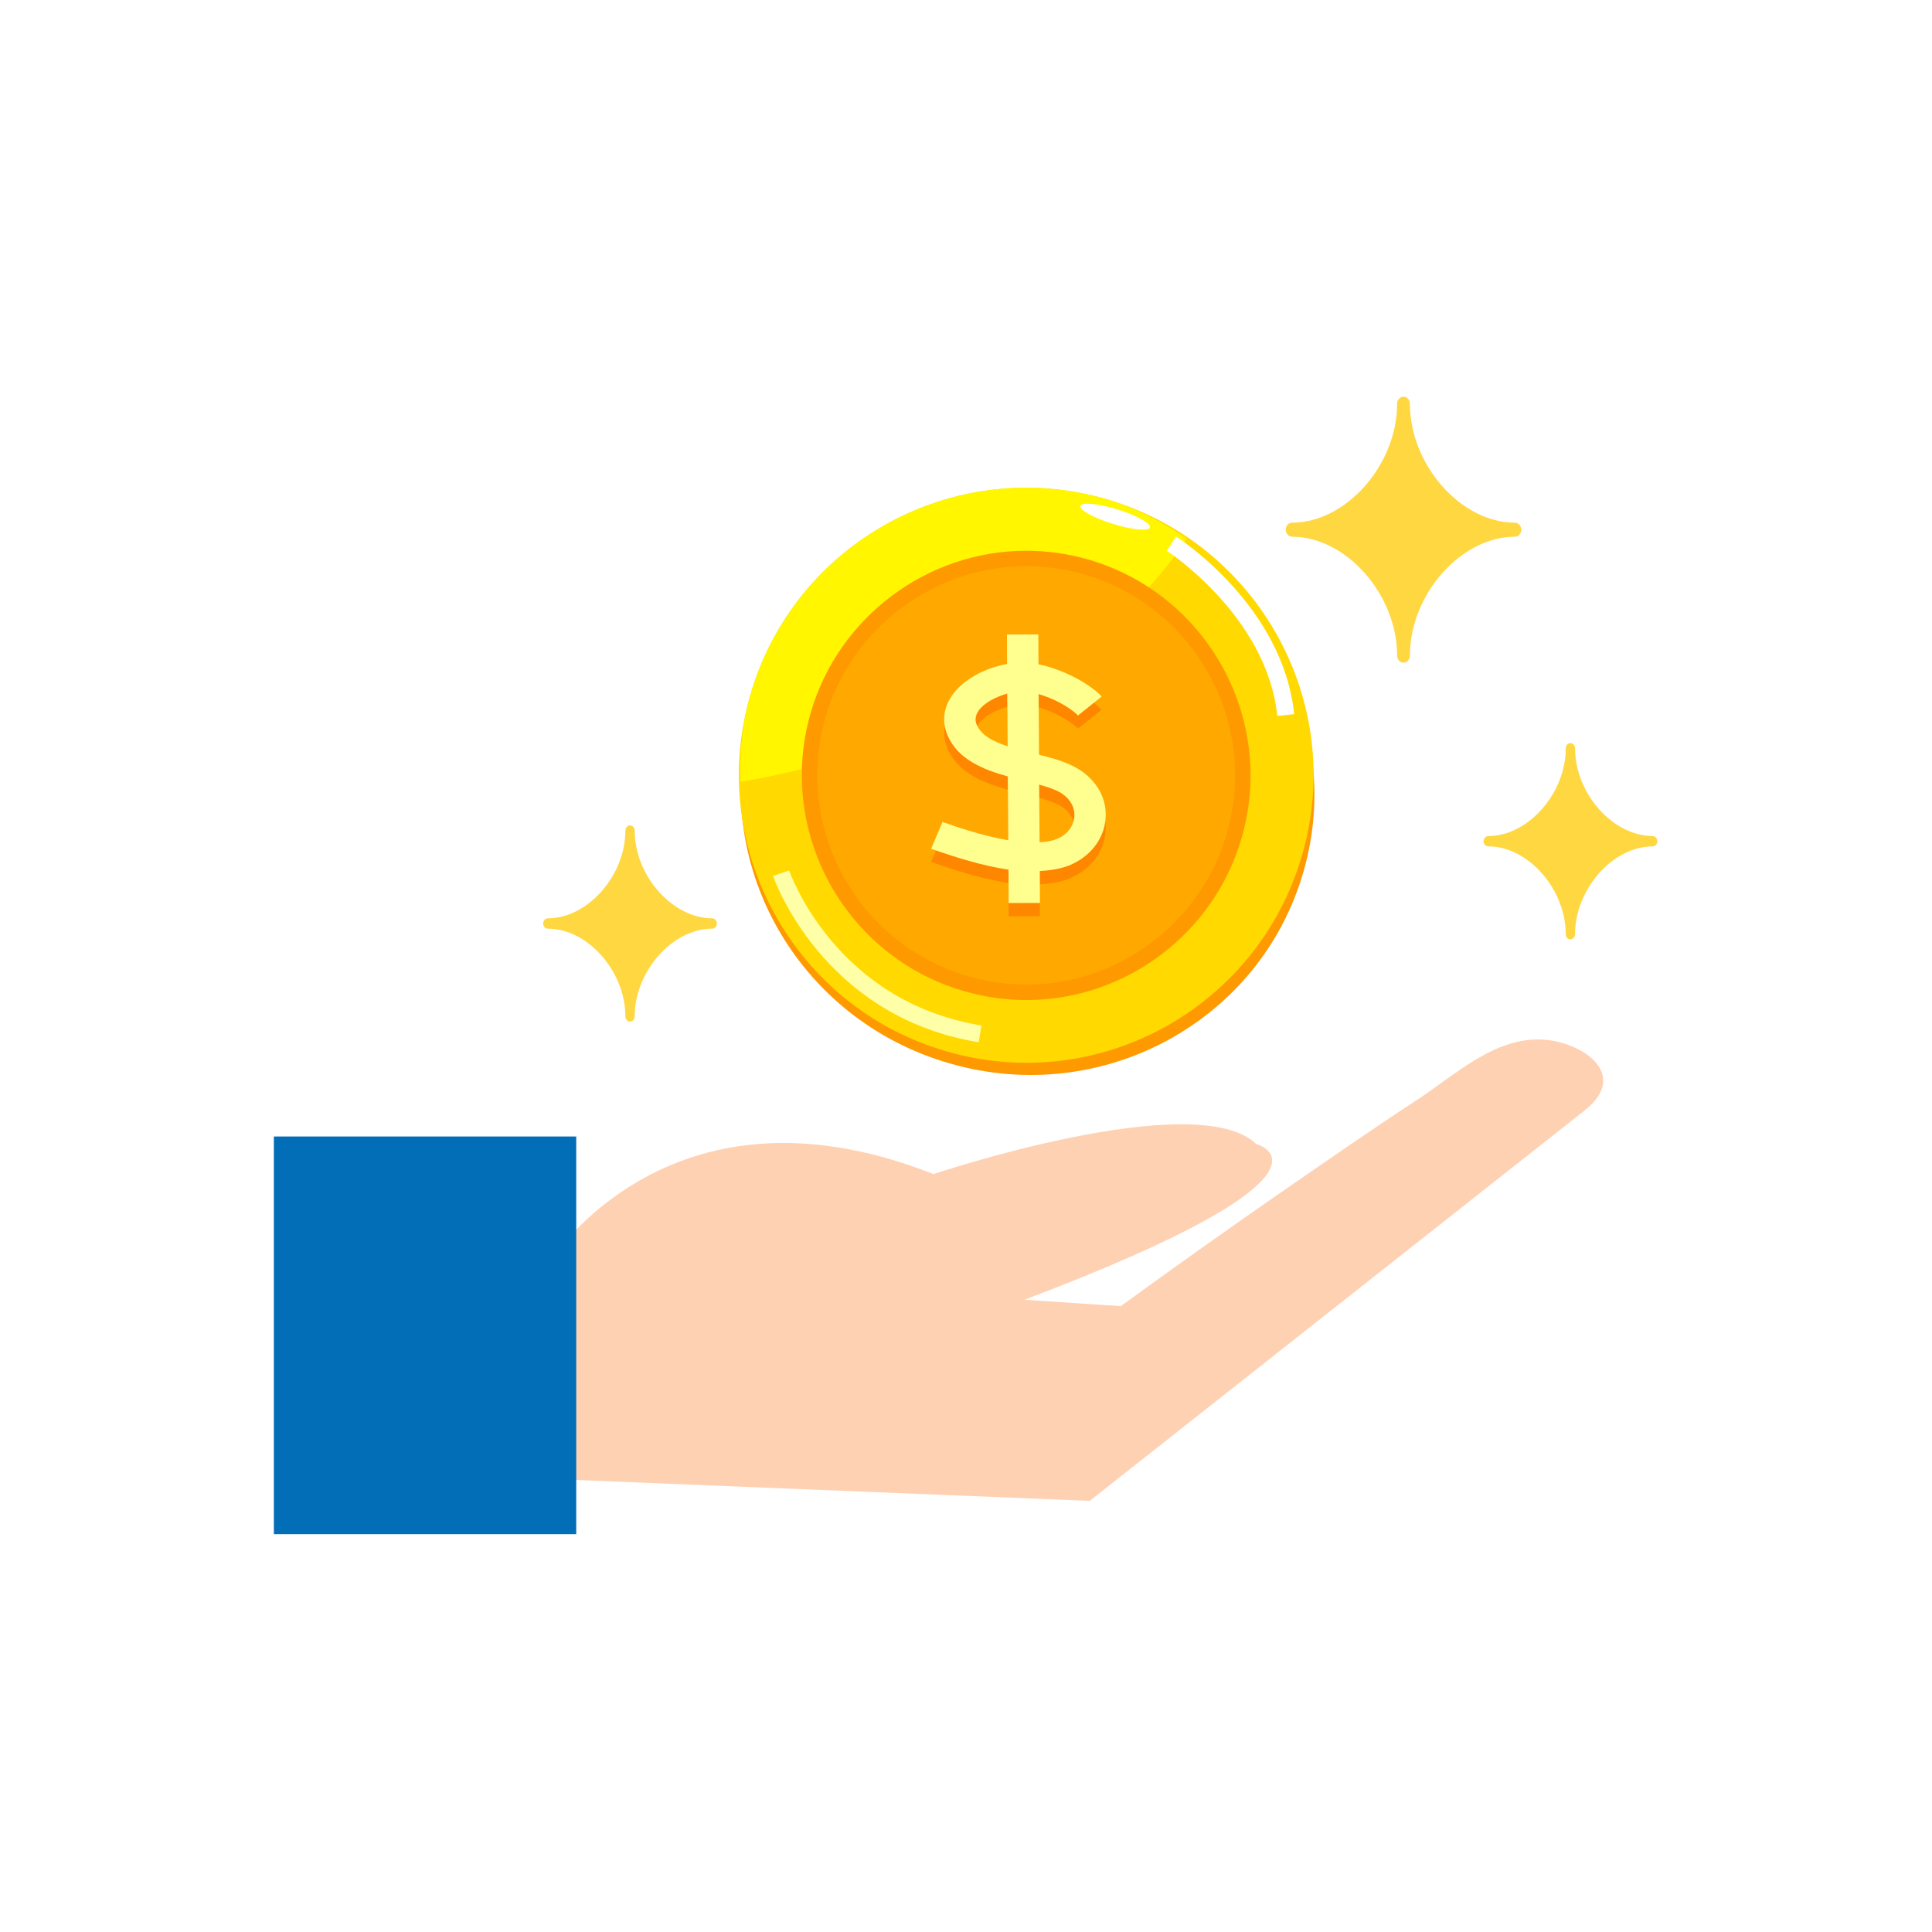 <svg xmlns="http://www.w3.org/2000/svg" xmlns:xlink="http://www.w3.org/1999/xlink" width="1080" zoomAndPan="magnify" viewBox="0 0 810 810" height="1080" preserveAspectRatio="xMidYMid meet" version="1.2"><defs><clipPath id="4c44a629eb"><path d="M 539 166.488 L 638 166.488 L 638 278 L 539 278 Z M 539 166.488 "/></clipPath><clipPath id="fdf3d1c638"><path d="M 114.574 476 L 242 476 L 242 643.488 L 114.574 643.488 Z M 114.574 476 "/></clipPath></defs><g id="edb4ea9b25"><rect x="0" width="810" y="0" height="810" style="fill:#ffffff;fill-opacity:1;stroke:none;"/><rect x="0" width="810" y="0" height="810" style="fill:#ffffff;fill-opacity:1;stroke:none;"/><path style=" stroke:none;fill-rule:nonzero;fill:#ff9900;fill-opacity:1;" d="M 546.465 365.512 C 528.426 428.301 461.961 464.363 398.098 445.816 C 334.121 427.383 297.051 361.457 315.168 298.668 C 333.168 235.996 399.664 200.012 463.684 218.406 C 527.508 236.871 564.656 302.758 546.465 365.512 Z M 546.465 365.512 "/><path style=" stroke:none;fill-rule:nonzero;fill:#ffd900;fill-opacity:1;" d="M 545.93 358.438 C 527.508 422.336 460.812 459.352 396.91 440.801 C 332.938 422.41 296.09 355.496 314.516 291.594 C 332.898 227.695 399.668 190.828 463.684 209.223 C 527.508 227.695 564.5 294.5 545.93 358.438 Z M 545.93 358.438 "/><path style=" stroke:none;fill-rule:nonzero;fill:#fff600;fill-opacity:1;" d="M 497.543 225.785 C 487.301 218.824 476.145 212.895 463.684 209.223 C 399.668 190.828 332.898 227.695 314.516 291.594 C 311.035 303.75 310.16 315.836 310.426 327.848 C 361.406 318.785 453.52 293.195 497.543 225.785 Z M 497.543 225.785 "/><path style=" stroke:none;fill-rule:nonzero;fill:#ffa900;fill-opacity:1;" d="M 517.492 350.219 C 503.66 398.477 453.246 426.43 405.055 412.395 C 356.855 398.473 329.078 348.082 342.988 299.816 C 356.902 251.637 407.191 223.871 455.426 237.719 C 503.504 251.672 531.398 301.957 517.492 350.219 Z M 517.492 350.219 "/><path style=" stroke:none;fill-rule:nonzero;fill:#ff9900;fill-opacity:1;" d="M 430.355 419.273 C 421.523 419.273 412.707 418 404.148 415.516 C 354.324 401.125 325.484 348.82 339.867 298.918 C 351.43 258.875 388.602 230.91 430.258 230.91 C 439.035 230.91 447.809 232.148 456.324 234.598 C 506.125 249.059 534.961 301.328 520.609 351.121 C 509.109 391.246 472 419.273 430.355 419.273 Z M 430.258 237.402 C 391.477 237.402 356.871 263.434 346.105 300.719 C 332.715 347.176 359.566 395.879 405.957 409.277 C 413.934 411.598 422.141 412.777 430.355 412.777 C 469.117 412.777 503.668 386.684 514.375 349.324 C 527.734 302.961 500.883 254.297 454.527 240.832 C 446.598 238.562 438.426 237.402 430.258 237.402 Z M 430.258 237.402 "/><path style=" stroke:none;fill-rule:nonzero;fill:#ffffff;fill-opacity:1;" d="M 535.5 300.148 C 531.219 258.363 489.613 231.203 489.195 230.922 L 493.043 224.922 C 494.871 226.094 537.957 254.25 542.586 299.414 Z M 535.5 300.148 "/><path style=" stroke:none;fill-rule:nonzero;fill:#ffffa7;fill-opacity:1;" d="M 410.328 436.984 C 344.293 426.168 324.285 367.793 324.086 367.207 L 330.852 364.961 C 331.035 365.508 349.809 419.84 411.48 429.945 Z M 410.328 436.984 "/><path style=" stroke:none;fill-rule:nonzero;fill:#ffffff;fill-opacity:1;" d="M 482.102 221.156 C 481.574 222.84 474.613 222.148 466.547 219.629 C 458.52 217.18 452.441 213.773 452.973 212.137 C 453.48 210.41 460.387 211.098 468.457 213.551 C 476.449 216.07 482.562 219.398 482.102 221.156 Z M 482.102 221.156 "/><path style=" stroke:none;fill-rule:nonzero;fill:#ff8700;fill-opacity:1;" d="M 442.93 357.367 C 440.863 358.211 438.422 358.52 435.859 358.711 L 435.664 334.504 C 439.145 335.461 442.203 336.484 444.496 337.789 C 448.586 340.277 450.766 344.02 450.422 348.082 C 450.039 352.164 447.211 355.645 442.93 357.367 Z M 451.609 327.652 C 447.102 324.98 441.32 323.371 435.633 321.953 L 435.434 296.531 C 441.555 298.363 448.629 302.07 451.953 305.473 L 461.883 297.598 C 456.184 291.516 444.84 286.016 435.402 284.059 L 435.324 271.52 L 422.18 271.559 L 422.211 283.988 C 413.004 285.594 404.254 290.297 399.59 296.488 C 395.613 301.844 394.781 308.004 397.227 313.816 C 401.543 323.988 412.281 328.27 422.523 331.102 L 422.715 357.828 C 411.59 355.922 400.285 351.98 395.156 350.184 L 390.379 361.387 C 400.469 364.902 411.859 368.582 422.832 370.184 L 422.867 384.18 L 436.012 384.133 L 435.938 370.758 C 440.293 370.523 444.422 369.879 448.133 368.418 C 456.848 364.941 462.773 357.559 463.492 349.035 C 464.293 340.586 459.855 332.551 451.609 327.652 Z M 409.48 309.414 C 408.953 308.074 408.453 306.051 410.445 303.297 C 412.738 300.238 417.395 297.715 422.285 296.371 L 422.441 318.402 C 416.328 316.453 411.359 313.887 409.48 309.414 Z M 409.48 309.414 "/><path style=" stroke:none;fill-rule:nonzero;fill:#ffff90;fill-opacity:1;" d="M 442.93 351.777 C 440.863 352.66 438.422 353.008 435.859 353.121 L 435.664 328.953 C 439.145 329.906 442.203 330.941 444.496 332.234 C 448.586 334.684 450.766 338.434 450.422 342.492 C 450.039 346.621 447.211 350.141 442.93 351.777 Z M 451.609 322.109 C 447.102 319.469 441.32 317.871 435.633 316.414 L 435.434 290.988 C 441.555 292.742 448.629 296.492 451.953 299.969 L 461.883 292.012 C 456.184 286.016 444.84 280.434 435.402 278.512 L 435.324 265.977 L 422.18 266.012 L 422.211 278.398 C 413.004 280.008 404.254 284.711 399.59 290.945 C 395.613 296.258 394.781 302.383 397.227 308.23 C 401.543 318.402 412.281 322.684 422.523 325.516 L 422.715 352.285 C 411.59 350.379 400.285 346.434 395.156 344.598 L 390.379 355.84 C 400.469 359.398 411.859 362.992 422.832 364.602 L 422.867 378.594 L 436.012 378.551 L 435.938 365.176 C 440.293 364.941 444.422 364.328 448.133 362.879 C 456.848 359.398 462.773 351.977 463.492 343.445 C 464.293 334.996 459.855 326.969 451.609 322.109 Z M 409.48 303.828 C 408.953 302.531 408.453 300.461 410.445 297.711 C 412.738 294.652 417.395 292.172 422.285 290.789 L 422.441 312.887 C 416.328 310.871 411.359 308.27 409.48 303.828 Z M 409.48 303.828 "/><path style=" stroke:none;fill-rule:nonzero;fill:#ffd1b3;fill-opacity:1;" d="M 225.273 536.254 C 225.273 536.254 274.879 446.355 391.367 492.238 C 391.367 492.238 501.367 455.34 526.738 479.656 C 526.738 479.656 571.223 491.32 429.508 544.93 L 469.867 547.605 C 492.945 530.895 516.188 514.297 539.578 498.16 C 557.613 485.734 575.66 473.152 594.078 461.145 C 609.898 450.824 626.723 434.566 646.973 435.867 C 663.559 436.906 683.43 450.477 664.398 465.547 L 456.871 629.246 L 229.277 619.996 Z M 225.273 536.254 "/><g clip-rule="nonzero" clip-path="url(#4c44a629eb)"><path style=" stroke:none;fill-rule:nonzero;fill:#ffd740;fill-opacity:1;" d="M 635.129 219.133 C 612.508 219.133 591.105 194.883 591.105 169.223 C 591.105 167.621 589.879 166.328 588.43 166.328 C 586.98 166.328 585.754 167.625 585.754 169.223 C 585.754 194.883 564.348 219.133 541.727 219.133 C 540.199 219.133 539.051 220.469 539.051 222.074 C 539.051 223.68 540.195 225.023 541.727 225.023 C 564.352 225.023 585.754 249.262 585.754 274.879 C 585.754 276.488 586.98 277.832 588.43 277.832 C 589.879 277.832 591.105 276.492 591.105 274.879 C 591.105 249.262 612.508 225.023 635.129 225.023 C 636.66 225.023 637.805 223.684 637.805 222.074 C 637.805 220.473 636.66 219.133 635.129 219.133 Z M 635.129 219.133 "/></g><path style=" stroke:none;fill-rule:nonzero;fill:#ffd740;fill-opacity:1;" d="M 692.914 350.523 C 676.184 350.523 660.355 332.625 660.355 313.738 C 660.355 312.555 659.438 311.562 658.363 311.562 C 657.301 311.562 656.457 312.555 656.457 313.738 C 656.457 332.625 640.637 350.523 623.973 350.523 C 622.895 350.523 621.984 351.516 621.984 352.699 C 621.984 353.887 622.898 354.844 623.973 354.844 C 640.637 354.844 656.457 372.742 656.457 391.668 C 656.457 392.859 657.301 393.809 658.363 393.809 C 659.438 393.809 660.355 392.859 660.355 391.668 C 660.355 372.742 676.184 354.844 692.914 354.844 C 693.984 354.844 694.828 353.887 694.828 352.699 C 694.828 351.516 693.984 350.523 692.914 350.523 Z M 692.914 350.523 "/><path style=" stroke:none;fill-rule:nonzero;fill:#ffd740;fill-opacity:1;" d="M 298.617 385.016 C 281.918 385.016 266.09 367.117 266.09 348.227 C 266.09 347.039 265.215 346.047 264.145 346.047 C 263.074 346.047 262.195 347.039 262.195 348.227 C 262.195 367.117 246.41 385.016 229.672 385.016 C 228.605 385.016 227.727 386.008 227.727 387.195 C 227.727 388.379 228.605 389.34 229.672 389.34 C 246.414 389.34 262.195 407.238 262.195 426.168 C 262.195 427.352 263.074 428.301 264.145 428.301 C 265.215 428.301 266.09 427.352 266.09 426.168 C 266.09 407.238 281.918 389.34 298.617 389.34 C 299.688 389.34 300.562 388.379 300.562 387.195 C 300.562 386.004 299.684 385.016 298.617 385.016 Z M 298.617 385.016 "/><g clip-rule="nonzero" clip-path="url(#fdf3d1c638)"><path style=" stroke:none;fill-rule:nonzero;fill:#036eb8;fill-opacity:1;" d="M 114.82 476.484 L 241.59 476.484 L 241.59 643.207 L 114.82 643.207 Z M 114.82 476.484 "/></g></g></svg>